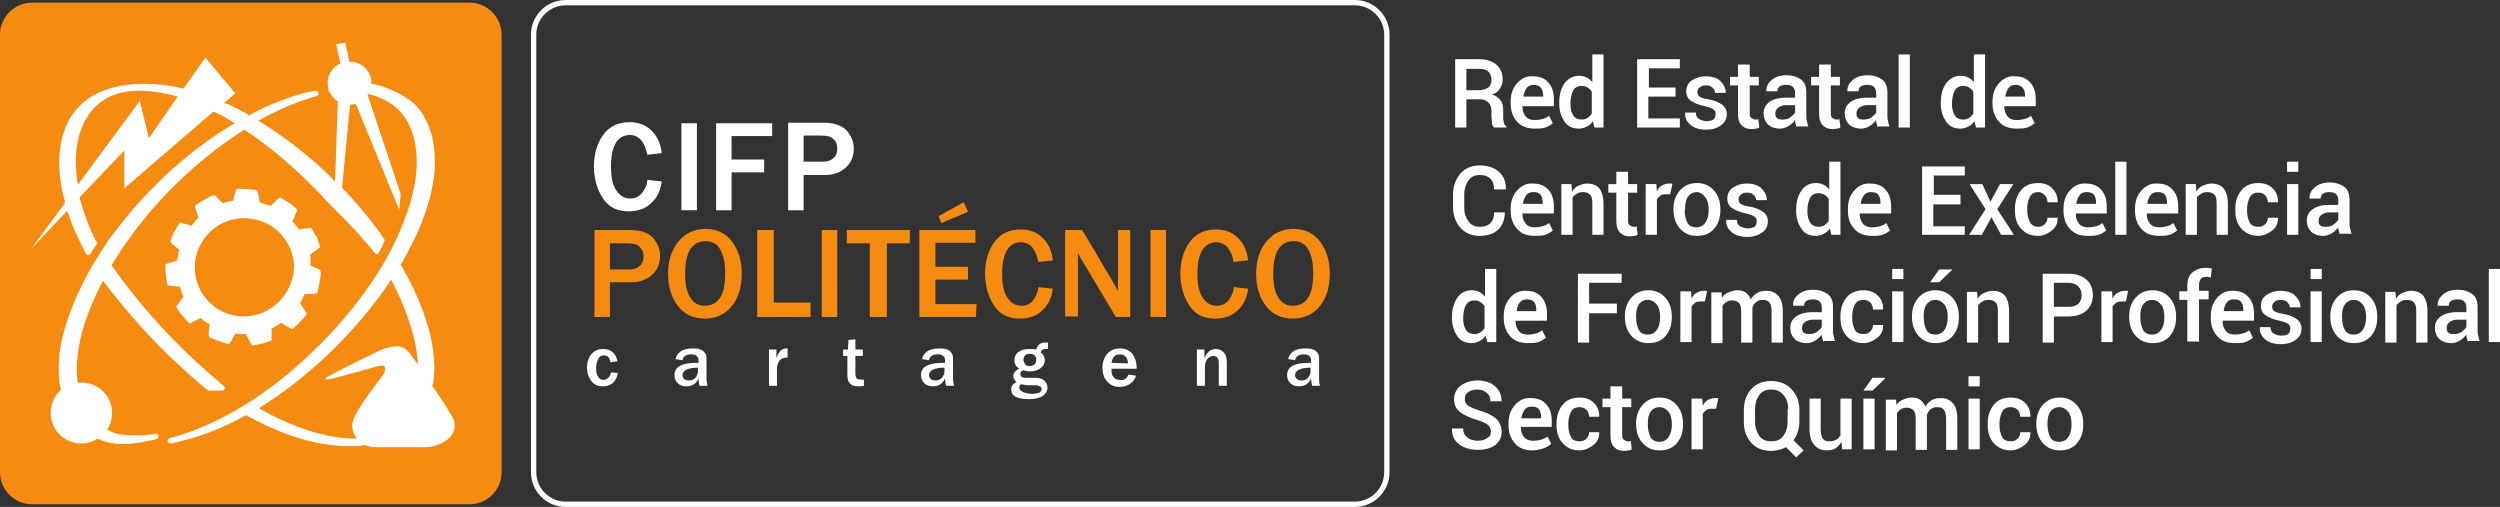 <svg xmlns="http://www.w3.org/2000/svg" xmlns:xlink="http://www.w3.org/1999/xlink" id="Capa_1" x="0px" y="0px" viewBox="0 0 468.5 95" style="enable-background:new 0 0 468.5 95;" xml:space="preserve"><rect x="0" y="0" width="468.5" height="95" fill="#333333" stroke="none"/> <style type="text/css"> .st0{fill:#F68B11;} .st1{fill:none;stroke:#FFFFFF;stroke-miterlimit:10;} .st2{fill-rule:evenodd;clip-rule:evenodd;fill:#F68B11;} .st3{fill:#FFFFFF;} .st4{fill-rule:evenodd;clip-rule:evenodd;fill:#FFFFFF;} </style> <g> <path id="path14_13_" class="st0" d="M0,6.5c0-3.3,2.7-6,6-6h82c3.3,0,6,2.7,6,6v82c0,3.3-2.7,6-6,6H6c-3.3,0-6-2.7-6-6V6.5"></path> <path id="path16_13_" class="st1" d="M100,6.5c0-3.3,2.7-6,6-6h147.9c3.3,0,6,2.7,6,6v82c0,3.3-2.7,6-6,6H106c-3.3,0-6-2.7-6-6V6.5 "></path> <g> <path id="path24_13_" class="st2" d="M114.3,59.4h-2.9V43.1h6.7c1.9,0,3.3,0.5,4.2,1.4c0.9,1,1.4,2.1,1.4,3.4 c0,1.5-0.5,2.7-1.5,3.6c-1,0.9-2.3,1.4-3.8,1.4h-4.1C114.3,52.9,114.3,59.4,114.3,59.4z M114.3,50.5h3.5c0.9,0,1.6-0.2,2.1-0.7 c0.5-0.4,0.7-1,0.7-1.8c0-0.7-0.2-1.2-0.7-1.7c-0.4-0.5-1.2-0.7-2.4-0.7h-3.2V50.5"></path> <path id="path26_13_" class="st2" d="M132.1,59.7c-2.2,0-3.9-0.8-5.1-2.4c-1.2-1.6-1.8-3.6-1.8-6s0.6-4.4,1.9-6s3-2.4,5.1-2.4 s3.8,0.8,5,2.4c1.2,1.6,1.8,3.6,1.8,6c0,2.5-0.6,4.5-1.9,6.1C135.9,58.9,134.2,59.7,132.1,59.7z M132.1,57.3c1.1,0,2-0.4,2.7-1.3 c0.7-0.9,1.1-2.5,1.1-4.8c0-1.9-0.3-3.3-0.9-4.4c-0.6-1.1-1.5-1.6-2.8-1.6c-2.5,0-3.8,2-3.8,6.1c0,2,0.3,3.5,1,4.5 C130,56.8,130.9,57.3,132.1,57.3"></path> <path id="path28_13_" class="st0" d="M151.9,59.4h-10V43.1h3.1v13.6h6.9V59.4"></path> <path id="path30_13_" class="st0" d="M156.9,59.4H154V43.1h2.9V59.4"></path> <path id="path32_13_" class="st0" d="M166.2,59.4H163V45.6h-4.3v-2.5h11.8v2.5h-4.3V59.4"></path> <path id="path34_13_" class="st2" d="M182.9,59.4h-10.6V43.1h10.5v2.4h-7.5V50h6.1v2.4h-6.1V57h7.7L182.9,59.4L182.9,59.4z M180.6,37.9l0.8,1.8l-5,2.1l-0.5-1.3L180.6,37.9"></path> <path id="path36_13_" class="st0" d="M194.6,53.8l2.7,0.3c-0.2,1.6-0.8,3-1.9,4c-1.1,1.1-2.5,1.6-4.3,1.6c-1.5,0-2.7-0.4-3.6-1.1 c-0.9-0.7-1.6-1.8-2.1-3c-0.5-1.3-0.8-2.7-0.8-4.2c0-2.5,0.6-4.5,1.8-6.1s2.8-2.3,4.9-2.3c1.6,0,3,0.5,4,1.5c1.1,1,1.8,2.4,2,4.3 l-2.7,0.3c-0.5-2.5-1.6-3.7-3.3-3.7c-1.1,0-2,0.5-2.6,1.5s-0.9,2.5-0.9,4.4c0,2,0.3,3.5,1,4.5s1.5,1.5,2.6,1.5 c0.9,0,1.6-0.3,2.2-1C194.2,55.5,194.5,54.7,194.6,53.8"></path> <path id="path38_13_" class="st0" d="M212,59.4h-2.9L202.9,49c-0.1-0.2-0.3-0.4-0.5-0.8c-0.1-0.2-0.2-0.4-0.4-0.8v11.9h-2.4V43.1 h3.2l5.7,9.6c0,0.1,0.4,0.7,1,1.8V43.1h2.3v16.3"></path> <path id="path40_13_" class="st0" d="M218.5,59.4h-2.9V43.1h2.9V59.4"></path> <path id="path42_13_" class="st0" d="M231.2,53.8l2.7,0.3c-0.2,1.6-0.8,3-1.9,4c-1.1,1.1-2.5,1.6-4.3,1.6c-1.5,0-2.7-0.4-3.6-1.1 c-0.9-0.7-1.6-1.8-2.1-3c-0.5-1.3-0.8-2.7-0.8-4.2c0-2.5,0.6-4.5,1.8-6.1s2.8-2.3,4.9-2.3c1.6,0,3,0.5,4,1.5c1.1,1,1.8,2.4,2,4.3 l-2.7,0.3c-0.5-2.5-1.6-3.7-3.3-3.7c-1.1,0-2,0.5-2.6,1.5s-0.9,2.5-0.9,4.4c0,2,0.3,3.5,1,4.5s1.5,1.5,2.6,1.5 c0.9,0,1.6-0.3,2.2-1C230.8,55.5,231.2,54.7,231.2,53.8"></path> <path id="path44_13_" class="st2" d="M242.3,59.7c-2.2,0-3.9-0.8-5.1-2.4c-1.2-1.6-1.8-3.6-1.8-6s0.6-4.4,1.9-6 c1.3-1.6,3-2.4,5.1-2.4s3.8,0.8,5,2.4c1.2,1.6,1.8,3.6,1.8,6c0,2.5-0.6,4.5-1.9,6.1C246.1,58.9,244.4,59.7,242.3,59.7L242.3,59.7z M242.3,57.3c1.1,0,2-0.4,2.7-1.3c0.7-0.9,1.1-2.5,1.1-4.8c0-1.9-0.3-3.3-0.9-4.4c-0.6-1.1-1.5-1.6-2.8-1.6c-2.5,0-3.8,2-3.8,6.1 c0,2,0.3,3.5,1,4.5C240.2,56.8,241.1,57.3,242.3,57.3"></path> </g> <g> <path id="path36-5_13_" class="st3" d="M121.3,33.7L124,34c-0.2,1.6-0.8,3-1.9,4c-1.1,1.1-2.5,1.6-4.3,1.6c-1.5,0-2.7-0.4-3.6-1.1 c-0.9-0.7-1.6-1.8-2.1-3c-0.5-1.3-0.8-2.7-0.8-4.2c0-2.5,0.6-4.5,1.8-6.1c1.2-1.6,2.8-2.3,4.9-2.3c1.6,0,3,0.5,4,1.5 c1.1,1,1.8,2.4,2,4.3l-2.7,0.3c-0.5-2.5-1.6-3.7-3.3-3.7c-1.1,0-2,0.5-2.6,1.5s-0.9,2.5-0.9,4.4c0,2,0.3,3.5,1,4.5 s1.5,1.5,2.6,1.5c0.9,0,1.6-0.3,2.2-1C120.9,35.4,121.3,34.6,121.3,33.7"></path> <path id="path24-1_13_" class="st4" d="M150.6,39.4h-2.9V23h6.7c1.9,0,3.3,0.5,4.2,1.4c0.9,1,1.4,2.1,1.4,3.4 c0,1.5-0.5,2.7-1.5,3.6s-2.3,1.4-3.8,1.4h-4.1L150.6,39.4L150.6,39.4z M150.6,30.3h3.5c0.9,0,1.6-0.2,2.1-0.7 c0.5-0.4,0.7-1,0.7-1.8c0-0.7-0.2-1.3-0.7-1.7c-0.4-0.5-1.2-0.7-2.4-0.7h-3.2L150.6,30.3"></path> <path id="path46_13_" class="st3" d="M130.6,39.4h-2.9V23.1h2.9V39.4"></path> <path class="st3" d="M144.7,25.5v-2.4h-10.5v16.3h2.9c0-2.4,0-4.7,0-7.1h6.1v-2.4h-6.1v-4.4C137.1,25.5,144.7,25.5,144.7,25.5z"></path> <path id="path58_13_" class="st3" d="M114.5,69.8l1.3,0.1c-0.2,0.9-0.5,1.5-1,1.9s-1.1,0.6-1.8,0.6c-0.9,0-1.7-0.3-2.2-1 s-0.8-1.5-0.8-2.5s0.3-1.9,0.8-2.5c0.6-0.7,1.3-1,2.2-1c1.5,0,2.4,0.8,2.7,2.3l-1.3,0.2c-0.1-0.8-0.5-1.3-1.2-1.3 c-0.5,0-0.9,0.2-1.1,0.7s-0.4,1-0.4,1.7s0.1,1.2,0.4,1.6c0.2,0.4,0.6,0.6,1,0.6C113.8,71.1,114.3,70.7,114.5,69.8"></path> <path id="path60_13_" class="st4" d="M132.6,72.3h-1.5c-0.1-0.4-0.2-0.9-0.2-1.4c-0.4,1-1.2,1.5-2.3,1.5c-0.7,0-1.2-0.2-1.6-0.6 s-0.6-0.9-0.6-1.5c0-1.6,1.4-2.3,4.1-2.3c0.1,0,0.3,0,0.4,0v-0.5c0-0.7-0.5-1.1-1.4-1.1s-1.5,0.4-1.6,1.1l-1.3-0.2 c0.1-0.6,0.4-1,0.9-1.4s1.3-0.6,2.2-0.6c0.5,0,1,0,1.3,0.1s0.6,0.2,0.8,0.4c0.2,0.2,0.4,0.4,0.5,0.7c0.1,0.2,0.1,0.7,0.1,1.2V71 C132.4,71.4,132.5,71.9,132.6,72.3z M130.9,68.9c-2,0-3,0.5-3,1.4c0,0.3,0.1,0.5,0.3,0.7c0.2,0.2,0.5,0.3,0.9,0.3 c0.6,0,1-0.2,1.3-0.6s0.4-0.8,0.4-1.3v-0.5"></path> <path id="path62_13_" class="st3" d="M145.6,72.3h-1.5v-6.8h1.4v1.6c0.2-0.6,0.5-1.1,0.8-1.4s0.7-0.4,1.1-0.4c0,0,0.1,0,0.2,0V67 c-0.8,0-1.3,0.2-1.6,0.7s-0.4,1-0.4,1.5V72.3"></path> <path id="path64_13_" class="st3" d="M161.9,71.1v1.2c-0.5,0.1-0.8,0.1-1.1,0.1c-0.4,0-0.8-0.1-1.1-0.2c-0.3-0.2-0.5-0.4-0.7-0.7 c-0.1-0.3-0.2-0.7-0.2-1.3v-3.5H158v-1.2h0.9l0.1-1.8l1.3-0.1v1.9h1.4v1.2h-1.4V70c0,0.4,0.1,0.7,0.2,0.9c0.2,0.2,0.4,0.2,0.9,0.2 C161.6,71.2,161.7,71.2,161.9,71.1"></path> <path id="path66_13_" class="st4" d="M178.8,72.3h-1.5c-0.1-0.4-0.2-0.9-0.2-1.4c-0.4,1-1.2,1.5-2.3,1.5c-0.7,0-1.2-0.2-1.6-0.6 c-0.4-0.4-0.6-0.9-0.6-1.5c0-1.6,1.4-2.3,4.1-2.3c0.1,0,0.3,0,0.4,0v-0.5c0-0.7-0.5-1.1-1.4-1.1s-1.5,0.4-1.6,1.1l-1.3-0.2 c0.1-0.6,0.4-1,0.9-1.4s1.3-0.6,2.2-0.6c0.5,0,1,0,1.3,0.1s0.6,0.2,0.8,0.4c0.2,0.2,0.4,0.4,0.5,0.7c0.1,0.2,0.1,0.7,0.1,1.2V71 C178.6,71.4,178.7,71.9,178.8,72.3L178.8,72.3z M177.1,68.9c-2,0-3,0.5-3,1.4c0,0.3,0.1,0.5,0.3,0.7s0.5,0.3,0.9,0.3 c0.6,0,1-0.2,1.3-0.6s0.4-0.8,0.4-1.3v-0.5"></path> <path id="path68_13_" class="st4" d="M196.4,64.2v1.2H196c-0.2,0-0.4,0-0.5,0.1c-0.2,0-0.3,0.2-0.5,0.5c0.5,0.4,0.8,0.9,0.8,1.5 s-0.3,1.1-0.8,1.5s-1.2,0.6-2,0.6c-0.4,0-0.8-0.1-1.3-0.2c-0.3,0.1-0.5,0.4-0.5,0.7c0,0.2,0.1,0.3,0.2,0.5 c0.2,0.1,0.4,0.2,0.7,0.2h2c0.7,0,1.2,0.2,1.6,0.5c0.4,0.4,0.6,0.8,0.6,1.3c0,0.6-0.3,1.2-0.9,1.6c-0.6,0.4-1.5,0.6-2.6,0.6 c-2.2,0-3.3-0.6-3.3-1.8c0-0.6,0.3-1.1,1-1.4c-0.4-0.4-0.6-0.7-0.6-1.1c0-0.6,0.4-1.1,1.1-1.4c-0.6-0.4-0.9-0.9-0.9-1.6 c0-0.6,0.2-1.1,0.7-1.5s1.2-0.6,2.1-0.6c0.4,0,0.9,0,1.3,0.1c0.2-0.9,0.8-1.3,1.6-1.3L196.4,64.2L196.4,64.2z M192.9,68.6 c0.8,0,1.3-0.4,1.3-1.2c0-0.3-0.1-0.6-0.3-0.8c-0.2-0.2-0.5-0.3-0.9-0.3s-0.7,0.1-0.9,0.3c-0.2,0.2-0.3,0.5-0.3,0.8 s0.1,0.6,0.3,0.8C192.2,68.5,192.6,68.6,192.9,68.6L192.9,68.6z M191.3,72c-0.2,0.2-0.3,0.4-0.3,0.6c0,0.3,0.2,0.6,0.6,0.8 c0.4,0.2,1,0.4,1.8,0.4c1.2,0,1.8-0.3,1.8-0.9c0-0.2-0.1-0.4-0.3-0.5s-0.4-0.2-0.7-0.2h-1.6C192.1,72.1,191.7,72.1,191.3,72"></path> <path id="path70_13_" class="st4" d="M211.5,70.2l1.4,0.2c-0.2,0.6-0.5,1.1-1.1,1.5c-0.5,0.4-1.2,0.6-2,0.6c-0.9,0-1.7-0.3-2.3-1 c-0.6-0.6-0.9-1.5-0.9-2.6c0-1,0.3-1.9,0.9-2.6c0.6-0.7,1.4-1,2.4-1s1.7,0.3,2.3,1c0.5,0.7,0.8,1.5,0.8,2.6v0.2h-4.7 c0,0.5,0,0.8,0.1,1.1c0.1,0.3,0.3,0.5,0.5,0.7c0.3,0.2,0.6,0.3,1,0.3C210.7,71.3,211.2,70.9,211.5,70.2L211.5,70.2z M211.4,68.1 c0-0.5-0.2-0.9-0.4-1.2c-0.3-0.3-0.6-0.5-1.1-0.5c-0.4,0-0.8,0.1-1.1,0.4s-0.4,0.7-0.5,1.2L211.4,68.1"></path> <path id="path72_13_" class="st3" d="M229.9,72.3h-1.5V68c0-0.5-0.1-0.8-0.3-1s-0.5-0.3-0.7-0.3c-0.4,0-0.8,0.2-1.1,0.5 c-0.3,0.4-0.5,0.9-0.5,1.6v3.5h-1.5v-6.8h1.4v1.6c0.5-1.1,1.2-1.7,2.1-1.7c0.6,0,1.1,0.2,1.5,0.6s0.6,1,0.6,2V72.3"></path> <path id="path74_13_" class="st4" d="M247.4,72.3h-1.5c-0.1-0.4-0.2-0.9-0.2-1.4c-0.4,1-1.2,1.5-2.3,1.5c-0.7,0-1.2-0.2-1.6-0.6 c-0.4-0.4-0.6-0.9-0.6-1.5c0-1.6,1.4-2.3,4.1-2.3c0.1,0,0.3,0,0.4,0v-0.5c0-0.7-0.5-1.1-1.4-1.1s-1.5,0.4-1.6,1.1l-1.3-0.2 c0.1-0.6,0.4-1,0.9-1.4s1.3-0.6,2.2-0.6c0.5,0,1,0,1.3,0.1s0.6,0.2,0.8,0.4c0.2,0.2,0.4,0.4,0.5,0.7c0.1,0.2,0.1,0.7,0.1,1.2V71 C247.2,71.4,247.2,71.9,247.4,72.3z M245.7,68.9c-2,0-3,0.5-3,1.4c0,0.3,0.1,0.5,0.3,0.7s0.5,0.3,0.9,0.3c0.6,0,1-0.2,1.3-0.6 s0.4-0.8,0.4-1.3v-0.5"></path> </g> <g> <path class="st3" d="M274.8,18.6v5.3h-2.1V11.1h4.4c1.4,0,2.5,0.3,3.3,1s1.2,1.6,1.2,2.8c0,0.7-0.2,1.2-0.5,1.7s-0.8,0.9-1.5,1.1 c0.7,0.2,1.2,0.6,1.6,1.1s0.5,1.2,0.5,1.9v1.1c0,0.4,0,0.7,0.1,1.1s0.2,0.6,0.5,0.8v0.2H280c-0.2-0.2-0.4-0.5-0.4-0.9 s-0.1-0.8-0.1-1.2v-1c0-0.7-0.2-1.2-0.6-1.6s-0.9-0.6-1.5-0.6H274.8z M274.8,16.9h2.2c0.9,0,1.5-0.2,1.9-0.5s0.6-0.8,0.6-1.5 c0-0.6-0.2-1.1-0.6-1.5s-1-0.5-1.8-0.5h-2.3L274.8,16.9L274.8,16.9z"></path> <path class="st3" d="M287.6,24.1c-1.4,0-2.5-0.4-3.3-1.3s-1.2-2-1.2-3.4V19c0-1.4,0.4-2.5,1.2-3.4c0.8-0.9,1.8-1.4,3-1.3 c1.3,0,2.2,0.4,2.9,1.2c0.7,0.8,1,1.8,1,3.2v1.2h-5.9l0,0c0,0.8,0.2,1.4,0.6,1.9s1,0.7,1.7,0.7c0.6,0,1.1-0.1,1.5-0.2 s0.8-0.3,1.2-0.6l0.7,1.4c-0.4,0.3-0.8,0.6-1.4,0.8S288.4,24.1,287.6,24.1z M287.4,15.9c-0.6,0-1,0.2-1.3,0.6s-0.5,0.9-0.6,1.6 l0,0h3.7V18c0-0.6-0.1-1.1-0.4-1.5S288,15.9,287.4,15.9z"></path> <path class="st3" d="M292.2,19.3c0-1.5,0.3-2.7,1-3.7c0.7-0.9,1.6-1.4,2.7-1.4c0.5,0,1,0.1,1.4,0.3s0.8,0.5,1.1,0.9v-5.2h2.1v13.7 h-1.7l-0.3-1.2c-0.3,0.5-0.7,0.8-1.1,1s-0.9,0.4-1.5,0.4c-1.2,0-2.1-0.4-2.7-1.3s-1-2-1-3.3V19.3z M294.3,19.5 c0,0.9,0.2,1.6,0.5,2.1s0.9,0.8,1.6,0.8c0.5,0,0.8-0.1,1.1-0.3s0.6-0.5,0.8-0.8v-4.1c-0.2-0.4-0.5-0.6-0.8-0.8s-0.7-0.3-1.1-0.3 c-0.7,0-1.3,0.3-1.6,0.9S294.3,18.4,294.3,19.5L294.3,19.5z"></path> <path class="st3" d="M313.9,18.1h-5v4.1h5.9v1.7h-8V11.1h8v1.7H309v3.6h5v1.7H313.9z"></path> <path class="st3" d="M321.5,21.3c0-0.3-0.1-0.6-0.4-0.8s-0.8-0.4-1.6-0.6c-1.1-0.2-2-0.6-2.6-1s-0.9-1-0.9-1.8s0.3-1.5,1-2 s1.6-0.8,2.7-0.8s2.1,0.3,2.7,0.9s1,1.3,1,2.1v0.1h-2c0-0.4-0.2-0.7-0.5-1s-0.7-0.4-1.2-0.4s-0.9,0.1-1.2,0.4 c-0.3,0.2-0.4,0.5-0.4,0.9c0,0.3,0.1,0.6,0.4,0.8s0.8,0.4,1.6,0.5c1.2,0.2,2,0.6,2.6,1s0.9,1.1,0.9,1.8c0,0.9-0.4,1.6-1.1,2.1 s-1.6,0.8-2.8,0.8c-1.2,0-2.2-0.3-2.9-0.9s-1.1-1.4-1-2.2v-0.1h2c0,0.6,0.2,1,0.6,1.2s0.8,0.4,1.4,0.4c0.5,0,1-0.1,1.3-0.3 S321.5,21.7,321.5,21.3z"></path> <path class="st3" d="M327.9,12.1v2.3h1.7V16h-1.7v5.3c0,0.4,0.1,0.7,0.3,0.8s0.4,0.3,0.7,0.3c0.1,0,0.2,0,0.3,0s0.2,0,0.3-0.1 l0.2,1.6c-0.2,0.1-0.4,0.2-0.6,0.2s-0.5,0.1-0.8,0.1c-0.8,0-1.4-0.2-1.9-0.7s-0.7-1.2-0.7-2.2V16h-1.5v-1.6h1.5v-2.3 C325.7,12.1,327.9,12.1,327.9,12.1z"></path> <path class="st3" d="M336.7,23.9c-0.1-0.2-0.1-0.5-0.2-0.7s-0.1-0.5-0.1-0.7c-0.3,0.4-0.7,0.8-1.2,1.1s-1,0.5-1.6,0.5 c-1,0-1.8-0.3-2.3-0.8s-0.8-1.2-0.8-2.1s0.4-1.6,1.1-2.1s1.7-0.8,3.1-0.8h1.7v-0.8c0-0.5-0.1-0.9-0.4-1.2s-0.7-0.4-1.3-0.4 c-0.5,0-0.9,0.1-1.2,0.3c-0.3,0.2-0.4,0.5-0.4,0.9H331V17c0-0.8,0.3-1.4,1-2s1.6-0.9,2.8-0.9c1.1,0,2,0.3,2.7,0.8s1,1.4,1,2.4v4.2 c0,0.4,0,0.8,0.1,1.1s0.1,0.7,0.3,1.1h-2.2V23.9z M334.1,22.4c0.5,0,1-0.1,1.4-0.4s0.7-0.6,0.9-0.9v-1.4h-1.7 c-0.6,0-1.1,0.2-1.5,0.5s-0.5,0.7-0.5,1.1s0.1,0.7,0.4,0.9S333.6,22.4,334.1,22.4z"></path> <path class="st3" d="M343.1,12.1v2.3h1.7V16h-1.7v5.3c0,0.4,0.1,0.7,0.3,0.8s0.4,0.3,0.7,0.3c0.1,0,0.2,0,0.3,0s0.2,0,0.3-0.1 l0.2,1.6c-0.2,0.1-0.4,0.2-0.6,0.2s-0.5,0.1-0.8,0.1c-0.8,0-1.4-0.2-1.9-0.7s-0.7-1.2-0.7-2.2V16h-1.5v-1.6h1.5v-2.3 C340.9,12.1,343.1,12.1,343.1,12.1z"></path> <path class="st3" d="M351.9,23.9c-0.1-0.2-0.1-0.5-0.2-0.7s-0.1-0.5-0.1-0.7c-0.3,0.4-0.7,0.8-1.2,1.1s-1,0.5-1.6,0.5 c-1,0-1.8-0.3-2.3-0.8s-0.8-1.2-0.8-2.1s0.4-1.6,1.1-2.1s1.7-0.8,3.1-0.8h1.7v-0.8c0-0.5-0.1-0.9-0.4-1.2s-0.7-0.4-1.3-0.4 c-0.5,0-0.9,0.1-1.2,0.3c-0.3,0.2-0.4,0.5-0.4,0.9h-2.1V17c0-0.8,0.3-1.4,1-2s1.6-0.9,2.8-0.9c1.1,0,2,0.3,2.7,0.8s1,1.4,1,2.4 v4.2c0,0.4,0,0.8,0.1,1.1s0.1,0.7,0.3,1.1h-2.2V23.9z M349.3,22.4c0.5,0,1-0.1,1.4-0.4s0.7-0.6,0.9-0.9v-1.4h-1.7 c-0.6,0-1.1,0.2-1.5,0.5s-0.5,0.7-0.5,1.1s0.1,0.7,0.4,0.9S348.9,22.4,349.3,22.4z"></path> <path class="st3" d="M357.9,23.9h-2.1V10.2h2.1V23.9z"></path> <path class="st3" d="M363.7,19.3c0-1.5,0.3-2.7,1-3.7c0.7-0.9,1.6-1.4,2.7-1.4c0.5,0,1,0.1,1.4,0.3s0.8,0.5,1.1,0.9v-5.2h2.1v13.7 h-1.7l-0.3-1.2c-0.3,0.5-0.7,0.8-1.1,1s-0.9,0.4-1.5,0.4c-1.2,0-2.1-0.4-2.7-1.3s-1-2-1-3.3V19.3z M365.8,19.5 c0,0.9,0.2,1.6,0.5,2.1s0.9,0.8,1.6,0.8c0.5,0,0.8-0.1,1.1-0.3s0.6-0.5,0.8-0.8v-4.1c-0.2-0.4-0.5-0.6-0.8-0.8s-0.7-0.3-1.1-0.3 c-0.7,0-1.3,0.3-1.6,0.9S365.8,18.4,365.8,19.5L365.8,19.5z"></path> <path class="st3" d="M377.9,24.1c-1.4,0-2.5-0.4-3.3-1.3s-1.2-2-1.2-3.4V19c0-1.4,0.4-2.5,1.2-3.4c0.8-0.9,1.8-1.4,3-1.3 c1.3,0,2.2,0.4,2.9,1.2c0.7,0.8,1,1.8,1,3.2v1.2h-5.9l0,0c0,0.8,0.2,1.4,0.6,1.9s1,0.7,1.7,0.7c0.6,0,1.1-0.1,1.5-0.2 s0.8-0.3,1.2-0.6l0.7,1.4c-0.4,0.3-0.8,0.6-1.4,0.8S378.7,24.1,377.9,24.1z M377.7,15.9c-0.6,0-1,0.2-1.3,0.6s-0.5,0.9-0.6,1.6 l0,0h3.7V18c0-0.6-0.1-1.1-0.4-1.5S378.3,15.9,377.7,15.9z"></path> <path class="st3" d="M282,39.8L282,39.8c0,1.3-0.4,2.4-1.2,3.2s-2,1.2-3.5,1.2s-2.7-0.5-3.6-1.5s-1.4-2.3-1.4-3.9v-2.4 c0-1.6,0.5-2.8,1.4-3.9c0.9-1,2.1-1.5,3.6-1.5s2.7,0.4,3.6,1.2c0.9,0.8,1.3,1.8,1.3,3.2v0.1H280c0-0.9-0.2-1.5-0.7-2 s-1.1-0.7-2-0.7s-1.6,0.3-2.1,1s-0.8,1.6-0.8,2.6v2.5c0,1.1,0.3,1.9,0.8,2.6s1.2,1,2.1,1s1.5-0.2,2-0.7s0.7-1.1,0.7-2 C280,39.8,282,39.8,282,39.8z"></path> <path class="st3" d="M287.6,44.2c-1.4,0-2.5-0.4-3.3-1.3s-1.2-2-1.2-3.4v-0.4c0-1.4,0.4-2.5,1.2-3.4s1.8-1.4,3-1.3 c1.3,0,2.2,0.4,2.9,1.2s1,1.8,1,3.2V40h-5.9l0,0c0,0.8,0.2,1.4,0.6,1.9s1,0.7,1.7,0.7c0.6,0,1.1-0.1,1.5-0.2s0.8-0.3,1.2-0.6 l0.7,1.4c-0.4,0.3-0.8,0.6-1.4,0.8S288.3,44.2,287.6,44.2z M287.3,36c-0.6,0-1,0.2-1.3,0.6s-0.5,0.9-0.6,1.6l0,0h3.7V38 c0-0.6-0.1-1.1-0.4-1.5S287.9,36,287.3,36z"></path> <path class="st3" d="M294.5,34.5l0.1,1.4c0.3-0.5,0.7-0.9,1.2-1.1s1-0.4,1.6-0.4c1,0,1.8,0.3,2.3,0.9s0.8,1.6,0.8,2.9V44h-2.1 v-5.9c0-0.7-0.1-1.3-0.4-1.6s-0.7-0.5-1.3-0.5c-0.5,0-0.9,0.1-1.2,0.3s-0.6,0.4-0.8,0.7v7h-2.1v-9.5H294.5z"></path> <path class="st3" d="M305.1,32.2v2.3h1.7v1.6h-1.7v5.3c0,0.4,0.1,0.7,0.3,0.8s0.4,0.3,0.7,0.3c0.1,0,0.2,0,0.3,0s0.2,0,0.3-0.1 l0.2,1.6c-0.2,0.1-0.4,0.2-0.6,0.2s-0.5,0.1-0.8,0.1c-0.8,0-1.4-0.2-1.9-0.7s-0.7-1.2-0.7-2.2v-5.3h-1.5v-1.6h1.5v-2.3 C302.9,32.2,305.1,32.2,305.1,32.2z"></path> <path class="st3" d="M313,36.4h-0.9c-0.4,0-0.8,0.1-1,0.3s-0.5,0.4-0.6,0.7V44h-2.1v-9.5h2l0.1,1.4c0.2-0.5,0.5-0.9,0.9-1.1 s0.8-0.4,1.3-0.4c0.1,0,0.2,0,0.4,0s0.2,0,0.3,0.1L313,36.4z"></path> <path class="st3" d="M313.6,39.2c0-1.4,0.4-2.6,1.2-3.5s1.8-1.4,3.2-1.4c1.4,0,2.4,0.5,3.2,1.4s1.2,2.1,1.2,3.5v0.2 c0,1.4-0.4,2.6-1.2,3.5s-1.8,1.3-3.2,1.3c-1.4,0-2.4-0.5-3.2-1.4S313.6,40.7,313.6,39.2L313.6,39.2z M315.7,39.4 c0,0.9,0.2,1.7,0.5,2.3s0.9,0.9,1.7,0.9c0.7,0,1.3-0.3,1.7-0.9s0.6-1.3,0.6-2.3v-0.2c0-0.9-0.2-1.7-0.6-2.2s-0.9-1-1.6-1 s-1.3,0.3-1.7,0.9s-0.5,1.3-0.5,2.2L315.7,39.4L315.7,39.4z"></path> <path class="st3" d="M329.2,41.4c0-0.3-0.1-0.6-0.4-0.8s-0.8-0.4-1.6-0.6c-1.1-0.2-2-0.6-2.6-1s-0.9-1-0.9-1.8s0.3-1.5,1-2 s1.6-0.8,2.7-0.8s2.1,0.3,2.7,0.9s1,1.3,1,2.1v0.1h-2c0-0.4-0.2-0.7-0.5-1s-0.7-0.4-1.2-0.4s-0.9,0.1-1.2,0.4s-0.4,0.5-0.4,0.9 c0,0.3,0.1,0.6,0.4,0.8s0.8,0.4,1.6,0.5c1.2,0.2,2,0.6,2.6,1s0.9,1.1,0.9,1.8c0,0.9-0.4,1.6-1.1,2.1s-1.6,0.8-2.8,0.8 c-1.2,0-2.2-0.3-2.9-0.9s-1.1-1.4-1-2.2v-0.1h2c0,0.6,0.2,1,0.6,1.2s0.8,0.4,1.4,0.4c0.5,0,1-0.1,1.3-0.3S329.2,41.8,329.2,41.4z"></path> <path class="st3" d="M336.6,39.4c0-1.5,0.3-2.7,1-3.7s1.6-1.4,2.7-1.4c0.5,0,1,0.1,1.4,0.3s0.8,0.5,1.1,0.9v-5.2h2.1V44h-1.7 l-0.3-1.2c-0.3,0.5-0.7,0.8-1.1,1s-0.9,0.4-1.5,0.4c-1.2,0-2.1-0.4-2.7-1.3s-1-2-1-3.3V39.4z M338.7,39.6c0,0.9,0.2,1.6,0.5,2.1 s0.9,0.8,1.6,0.8c0.5,0,0.8-0.1,1.1-0.3s0.6-0.5,0.8-0.8v-4.1c-0.2-0.4-0.5-0.6-0.8-0.8s-0.7-0.3-1.1-0.3c-0.7,0-1.3,0.3-1.6,0.9 S338.7,38.5,338.7,39.6L338.7,39.6z"></path> <path class="st3" d="M350.8,44.2c-1.4,0-2.5-0.4-3.3-1.3s-1.2-2-1.2-3.4v-0.4c0-1.4,0.4-2.5,1.2-3.4s1.8-1.4,3-1.3 c1.3,0,2.2,0.4,2.9,1.2s1,1.8,1,3.2V40h-5.9l0,0c0,0.8,0.2,1.4,0.6,1.9s1,0.7,1.7,0.7c0.6,0,1.1-0.1,1.5-0.2s0.8-0.3,1.2-0.6 l0.7,1.4c-0.4,0.3-0.8,0.6-1.4,0.8S351.6,44.2,350.8,44.2z M350.6,36c-0.6,0-1,0.2-1.3,0.6s-0.5,0.9-0.6,1.6l0,0h3.7V38 c0-0.6-0.1-1.1-0.4-1.5S351.2,36,350.6,36z"></path> <path class="st3" d="M367.3,38.3h-5v4.1h5.9V44h-8V31.2h8v1.7h-5.8v3.6h5v1.8H367.3z"></path> <path class="st3" d="M373,37.8l1.8-3.3h2.5l-3,4.7l3.1,4.8H375l-1.8-3.3l-1.8,3.3H369l3.1-4.8l-3-4.7h2.4L373,37.8z"></path> <path class="st3" d="M382,42.5c0.5,0,0.9-0.2,1.2-0.5s0.5-0.7,0.5-1.2h1.9v0.1c0,0.9-0.3,1.7-1.1,2.3s-1.6,1-2.6,1 c-1.4,0-2.4-0.5-3.2-1.4s-1.1-2-1.1-3.4v-0.3c0-1.4,0.4-2.5,1.1-3.4s1.8-1.4,3.2-1.4c1.1,0,2,0.3,2.7,1s1,1.5,1,2.5v0.1h-1.9 c0-0.5-0.2-1-0.5-1.3S382.6,36,382,36c-0.8,0-1.3,0.3-1.6,0.9s-0.5,1.3-0.5,2.2v0.3c0,0.9,0.2,1.6,0.5,2.2S381.3,42.5,382,42.5z"></path> <path class="st3" d="M391.2,44.2c-1.4,0-2.5-0.4-3.3-1.3s-1.2-2-1.2-3.4v-0.4c0-1.4,0.4-2.5,1.2-3.4s1.8-1.4,3-1.3 c1.3,0,2.2,0.4,2.9,1.2s1,1.8,1,3.2V40H389l0,0c0,0.8,0.2,1.4,0.6,1.9s1,0.7,1.7,0.7c0.6,0,1.1-0.1,1.5-0.2s0.8-0.3,1.2-0.6 l0.7,1.4c-0.4,0.3-0.8,0.6-1.4,0.8S392,44.2,391.2,44.2z M391,36c-0.6,0-1,0.2-1.3,0.6s-0.5,0.9-0.6,1.6l0,0h3.7V38 c0-0.6-0.1-1.1-0.4-1.5S391.6,36,391,36z"></path> <path class="st3" d="M398.5,44h-2.1V30.3h2.1V44z"></path> <path class="st3" d="M404.6,44.2c-1.4,0-2.5-0.4-3.3-1.3s-1.2-2-1.2-3.4v-0.4c0-1.4,0.4-2.5,1.2-3.4s1.8-1.4,3-1.3 c1.3,0,2.2,0.4,2.9,1.2s1,1.8,1,3.2V40h-5.9l0,0c0,0.8,0.2,1.4,0.6,1.9s1,0.7,1.7,0.7c0.6,0,1.1-0.1,1.5-0.2s0.8-0.3,1.2-0.6 l0.7,1.4c-0.4,0.3-0.8,0.6-1.4,0.8S405.4,44.2,404.6,44.2z M404.3,36c-0.6,0-1,0.2-1.3,0.6s-0.5,0.9-0.6,1.6l0,0h3.7V38 c0-0.6-0.1-1.1-0.4-1.5S405,36,404.3,36z"></path> <path class="st3" d="M411.5,34.5l0.1,1.4c0.3-0.5,0.7-0.9,1.2-1.1s1-0.4,1.6-0.4c1,0,1.8,0.3,2.3,0.9s0.8,1.6,0.8,2.9V44h-2.1 v-5.9c0-0.7-0.1-1.3-0.4-1.6s-0.7-0.5-1.3-0.5c-0.5,0-0.9,0.1-1.2,0.3s-0.6,0.4-0.8,0.7v7h-2.1v-9.5H411.5z"></path> <path class="st3" d="M423.3,42.5c0.5,0,0.9-0.2,1.2-0.5s0.5-0.7,0.5-1.2h1.9v0.1c0,0.9-0.3,1.7-1.1,2.3s-1.6,1-2.6,1 c-1.4,0-2.4-0.5-3.2-1.4s-1.1-2-1.1-3.4v-0.3c0-1.4,0.4-2.5,1.1-3.4s1.8-1.4,3.2-1.4c1.1,0,2,0.3,2.7,1s1,1.5,1,2.5v0.1H425 c0-0.5-0.2-1-0.5-1.3s-0.7-0.5-1.3-0.5c-0.8,0-1.3,0.3-1.6,0.9s-0.5,1.3-0.5,2.2v0.3c0,0.9,0.2,1.6,0.5,2.2S422.5,42.5,423.3,42.5 z"></path> <path class="st3" d="M430.7,32.2h-2.1v-1.9h2.1V32.2z M430.7,44h-2.1v-9.5h2.1V44z"></path> <path class="st3" d="M438.5,44c-0.1-0.2-0.1-0.5-0.2-0.7s-0.1-0.5-0.1-0.7c-0.3,0.4-0.7,0.8-1.2,1.1s-1,0.5-1.6,0.5 c-1,0-1.8-0.3-2.3-0.8s-0.8-1.2-0.8-2.1c0-0.9,0.4-1.6,1.1-2.1s1.7-0.8,3.1-0.8h1.7v-0.8c0-0.5-0.1-0.9-0.4-1.2S437,36,436.5,36 s-0.9,0.1-1.2,0.3s-0.4,0.5-0.4,0.9h-2.1v-0.1c0-0.8,0.3-1.4,1-2s1.6-0.9,2.8-0.9c1.1,0,2,0.3,2.7,0.8s1,1.4,1,2.4v4.2 c0,0.4,0,0.8,0.1,1.1s0.1,0.7,0.3,1.1h-2.2V44z M435.9,42.5c0.5,0,1-0.1,1.4-0.4s0.7-0.6,0.9-0.9v-1.4h-1.7 c-0.6,0-1.1,0.2-1.5,0.5s-0.5,0.7-0.5,1.1c0,0.4,0.1,0.7,0.4,0.9S435.4,42.5,435.9,42.5z"></path> <path class="st3" d="M272.1,59.5c0-1.5,0.3-2.7,1-3.7s1.6-1.4,2.7-1.4c0.5,0,1,0.1,1.4,0.3s0.8,0.5,1.1,0.9v-5.2h2.1v13.7h-1.7 l-0.3-1.2c-0.3,0.5-0.7,0.8-1.1,1s-0.9,0.4-1.5,0.4c-1.2,0-2.1-0.4-2.7-1.3s-1-2-1-3.3V59.5z M274.2,59.7c0,0.9,0.2,1.6,0.5,2.1 s0.9,0.8,1.6,0.8c0.5,0,0.8-0.1,1.1-0.3s0.6-0.5,0.8-0.8v-4.1c-0.2-0.4-0.5-0.6-0.8-0.8s-0.7-0.3-1.1-0.3c-0.7,0-1.3,0.3-1.6,0.9 S274.2,58.6,274.2,59.7L274.2,59.7z"></path> <path class="st3" d="M286.3,64.3c-1.4,0-2.5-0.4-3.3-1.3s-1.2-2-1.2-3.4v-0.4c0-1.4,0.4-2.5,1.2-3.4s1.8-1.4,3-1.3 c1.3,0,2.2,0.4,2.9,1.2s1,1.8,1,3.2v1.2H284l0,0c0,0.8,0.2,1.4,0.6,1.9s1,0.7,1.7,0.7c0.6,0,1.1-0.1,1.5-0.2s0.8-0.3,1.2-0.6 l0.7,1.4c-0.4,0.3-0.8,0.6-1.4,0.8C287.7,64.3,287.1,64.3,286.3,64.3z M286.1,56.1c-0.6,0-1,0.2-1.3,0.6s-0.5,0.9-0.6,1.6l0,0h3.7 v-0.2c0-0.6-0.1-1.1-0.4-1.5S286.7,56.1,286.1,56.1z"></path> <path class="st3" d="M303,58.7h-5.2v5.5h-2.1V51.3h8.2V53h-6.1v3.9h5.2V58.7z"></path> <path class="st3" d="M304.5,59.3c0-1.4,0.4-2.6,1.2-3.5s1.8-1.4,3.2-1.4c1.4,0,2.4,0.5,3.2,1.4s1.2,2.1,1.2,3.5v0.2 c0,1.4-0.4,2.6-1.2,3.5s-1.8,1.3-3.2,1.3c-1.4,0-2.4-0.5-3.2-1.4s-1.2-2.1-1.2-3.5V59.3z M306.6,59.5c0,0.9,0.2,1.7,0.5,2.3 s0.9,0.9,1.7,0.9c0.7,0,1.3-0.3,1.7-0.9s0.6-1.3,0.6-2.3v-0.2c0-0.9-0.2-1.7-0.6-2.2s-0.9-0.9-1.7-0.9c-0.7,0-1.3,0.3-1.7,0.9 s-0.5,1.3-0.5,2.2V59.5z"></path> <path class="st3" d="M319.5,56.5h-0.9c-0.4,0-0.8,0.1-1,0.3s-0.5,0.4-0.6,0.7v6.6h-2.1v-9.5h2L317,56c0.2-0.5,0.5-0.9,0.9-1.1 s0.8-0.4,1.3-0.4c0.1,0,0.2,0,0.4,0s0.2,0,0.3,0.1L319.5,56.5z"></path> <path class="st3" d="M322.6,54.6l0.1,1.2c0.3-0.5,0.7-0.8,1.2-1s1-0.4,1.6-0.4s1.2,0.1,1.6,0.4s0.8,0.7,1,1.3 c0.3-0.5,0.7-0.9,1.2-1.2s1-0.4,1.7-0.4c1,0,1.7,0.3,2.3,1s0.8,1.7,0.8,3v5.7H332v-5.7c0-0.8-0.1-1.4-0.4-1.8s-0.7-0.5-1.3-0.5 c-0.5,0-0.8,0.1-1.2,0.4s-0.5,0.6-0.7,1c0,0.1,0,0.2,0,0.2s0,0.1,0,0.2v6.2h-2.1v-5.7c0-0.8-0.1-1.4-0.4-1.7s-0.7-0.5-1.3-0.5 c-0.4,0-0.8,0.1-1.1,0.3s-0.5,0.4-0.7,0.7v7h-2.1v-9.5h1.9V54.6z"></path> <path class="st3" d="M341.7,64.1c-0.1-0.2-0.1-0.5-0.2-0.7s-0.1-0.5-0.1-0.7c-0.3,0.4-0.7,0.8-1.2,1.1c-0.5,0.3-1,0.5-1.6,0.5 c-1,0-1.8-0.3-2.3-0.8s-0.8-1.2-0.8-2.1c0-0.9,0.4-1.6,1.1-2.1s1.7-0.8,3.1-0.8h1.7v-0.8c0-0.5-0.1-0.9-0.4-1.2s-0.7-0.4-1.3-0.4 c-0.5,0-0.9,0.1-1.2,0.3s-0.4,0.5-0.4,0.9H336v-0.1c0-0.8,0.3-1.4,1-2s1.6-0.9,2.8-0.9c1.1,0,2,0.3,2.7,0.8s1,1.4,1,2.4v4.2 c0,0.4,0,0.8,0.1,1.1s0.1,0.7,0.3,1.1h-2.2V64.1z M339.1,62.6c0.5,0,1-0.1,1.4-0.4s0.7-0.6,0.9-0.9v-1.4h-1.7 c-0.6,0-1.1,0.2-1.5,0.5s-0.5,0.7-0.5,1.1c0,0.4,0.1,0.7,0.4,0.9S338.7,62.6,339.1,62.6z"></path> <path class="st3" d="M349.3,62.6c0.5,0,0.9-0.2,1.2-0.5s0.5-0.7,0.5-1.2h1.9V61c0,0.9-0.3,1.7-1.1,2.3s-1.6,1-2.6,1 c-1.4,0-2.4-0.5-3.2-1.4s-1.1-2-1.1-3.4v-0.3c0-1.4,0.4-2.5,1.1-3.4s1.8-1.4,3.2-1.4c1.1,0,2,0.3,2.7,1s1,1.5,1,2.5V58H351 c0-0.5-0.2-1-0.5-1.3s-0.7-0.5-1.3-0.5c-0.8,0-1.3,0.3-1.6,0.9s-0.5,1.3-0.5,2.2v0.3c0,0.9,0.2,1.6,0.5,2.2S348.5,62.6,349.3,62.6 z"></path> <path class="st3" d="M356.7,52.3h-2.1v-1.9h2.1V52.3z M356.7,64.1h-2.1v-9.5h2.1V64.1z"></path> <path class="st3" d="M358.3,59.3c0-1.4,0.4-2.6,1.2-3.5s1.8-1.4,3.2-1.4c1.4,0,2.4,0.5,3.2,1.4s1.2,2.1,1.2,3.5v0.2 c0,1.4-0.4,2.6-1.2,3.5s-1.8,1.3-3.2,1.3c-1.4,0-2.4-0.5-3.2-1.4s-1.2-2.1-1.2-3.5V59.3z M360.5,59.5c0,0.9,0.2,1.7,0.5,2.3 s0.9,0.9,1.7,0.9c0.7,0,1.3-0.3,1.7-0.9s0.6-1.3,0.6-2.3v-0.2c0-0.9-0.2-1.7-0.6-2.2s-0.9-0.9-1.7-0.9c-0.7,0-1.3,0.3-1.7,0.9 s-0.5,1.3-0.5,2.2V59.5z M363.4,50.5h2.4v0.1l-2.4,2.3h-1.7L363.4,50.5z"></path> <path class="st3" d="M370.5,54.6l0.1,1.4c0.3-0.5,0.7-0.9,1.2-1.1s1-0.4,1.6-0.4c1,0,1.8,0.3,2.3,0.9s0.8,1.6,0.8,2.9v5.9h-2.1 v-5.9c0-0.7-0.1-1.3-0.4-1.6s-0.7-0.5-1.3-0.5c-0.5,0-0.9,0.1-1.2,0.3s-0.6,0.4-0.8,0.7v7h-2.1v-9.5h1.9V54.6z"></path> <path class="st3" d="M384.9,59.3v4.9h-2.1V51.3h4.9c1.4,0,2.5,0.4,3.3,1.1s1.2,1.7,1.2,2.9s-0.4,2.2-1.2,2.9s-1.9,1.1-3.3,1.1 H384.9z M384.9,57.5h2.8c0.8,0,1.4-0.2,1.8-0.6s0.6-1,0.6-1.6s-0.2-1.2-0.6-1.6s-1-0.7-1.8-0.7h-2.8V57.5z"></path> <path class="st3" d="M398.4,56.5h-0.9c-0.4,0-0.8,0.1-1,0.3s-0.5,0.4-0.6,0.7v6.6h-2.1v-9.5h2l0.1,1.4c0.2-0.5,0.5-0.9,0.9-1.1 s0.8-0.4,1.3-0.4c0.1,0,0.2,0,0.4,0s0.2,0,0.3,0.1L398.4,56.5z"></path> <path class="st3" d="M399,59.3c0-1.4,0.4-2.6,1.2-3.5s1.8-1.4,3.2-1.4c1.4,0,2.4,0.5,3.2,1.4s1.2,2.1,1.2,3.5v0.2 c0,1.4-0.4,2.6-1.2,3.5s-1.8,1.3-3.2,1.3c-1.4,0-2.4-0.5-3.2-1.4s-1.2-2.1-1.2-3.5V59.3z M401.1,59.5c0,0.9,0.2,1.7,0.5,2.3 s0.9,0.9,1.7,0.9c0.7,0,1.3-0.3,1.7-0.9s0.6-1.3,0.6-2.3v-0.2c0-0.9-0.2-1.7-0.6-2.2s-0.9-0.9-1.7-0.9c-0.7,0-1.3,0.3-1.7,0.9 s-0.5,1.3-0.5,2.2V59.5z"></path> <path class="st3" d="M409.9,64.1v-7.9h-1.5v-1.6h1.5v-1.1c0-1,0.3-1.9,0.9-2.4s1.4-0.9,2.4-0.9c0.2,0,0.4,0,0.6,0s0.4,0.1,0.7,0.1 l-0.2,1.7c-0.1,0-0.2,0-0.4-0.1s-0.3,0-0.5,0c-0.5,0-0.8,0.1-1,0.4s-0.3,0.6-0.3,1.1v1.1h1.8v1.6h-1.8V64h-2.2V64.1z"></path> <path class="st3" d="M418.8,64.3c-1.4,0-2.5-0.4-3.3-1.3s-1.2-2-1.2-3.4v-0.4c0-1.4,0.4-2.5,1.2-3.4s1.8-1.4,3-1.3 c1.3,0,2.2,0.4,2.9,1.2s1,1.8,1,3.2v1.2h-5.9l0,0c0,0.8,0.2,1.4,0.6,1.9s1,0.7,1.7,0.7c0.6,0,1.1-0.1,1.5-0.2s0.8-0.3,1.2-0.6 l0.7,1.4c-0.4,0.3-0.8,0.6-1.4,0.8C420.2,64.3,419.6,64.3,418.8,64.3z M418.6,56.1c-0.6,0-1,0.2-1.3,0.6s-0.5,0.9-0.6,1.6l0,0h3.7 v-0.2c0-0.6-0.1-1.1-0.4-1.5S419.2,56.1,418.6,56.1z"></path> <path class="st3" d="M429.2,61.5c0-0.3-0.1-0.6-0.4-0.8s-0.8-0.4-1.6-0.6c-1.1-0.2-2-0.6-2.6-1s-0.9-1-0.9-1.8s0.3-1.5,1-2 s1.6-0.8,2.7-0.8s2.1,0.3,2.7,0.9s1,1.3,1,2.1v0.1h-2c0-0.4-0.2-0.7-0.5-1s-0.7-0.4-1.2-0.4s-0.9,0.1-1.2,0.4s-0.4,0.5-0.4,0.9 c0,0.3,0.1,0.6,0.4,0.8s0.8,0.4,1.6,0.5c1.2,0.2,2,0.6,2.6,1s0.9,1.1,0.9,1.8c0,0.9-0.4,1.6-1.1,2.1c-0.7,0.5-1.6,0.8-2.8,0.8 c-1.2,0-2.2-0.3-2.9-0.9s-1.1-1.4-1-2.2v-0.1h2c0,0.6,0.2,1,0.6,1.2s0.8,0.4,1.4,0.4c0.5,0,1-0.1,1.3-0.3S429.2,61.9,429.2,61.5z"></path> <path class="st3" d="M435.1,52.3H433v-1.9h2.1V52.3z M435.1,64.1H433v-9.5h2.1V64.1z"></path> <path class="st3" d="M436.7,59.3c0-1.4,0.4-2.6,1.2-3.5s1.8-1.4,3.2-1.4c1.4,0,2.4,0.5,3.2,1.4s1.2,2.1,1.2,3.5v0.2 c0,1.4-0.4,2.6-1.2,3.5s-1.8,1.3-3.2,1.3c-1.4,0-2.4-0.5-3.2-1.4s-1.2-2.1-1.2-3.5V59.3z M438.9,59.5c0,0.9,0.2,1.7,0.5,2.3 s0.9,0.9,1.7,0.9c0.7,0,1.3-0.3,1.7-0.9s0.6-1.3,0.6-2.3v-0.2c0-0.9-0.2-1.7-0.6-2.2s-0.9-0.9-1.7-0.9c-0.7,0-1.3,0.3-1.7,0.9 s-0.5,1.3-0.5,2.2V59.5z"></path> <path class="st3" d="M448.9,54.6L449,56c0.3-0.5,0.7-0.9,1.2-1.1s1-0.4,1.6-0.4c1,0,1.8,0.3,2.3,0.9s0.8,1.6,0.8,2.9v5.9h-2.1 v-5.9c0-0.7-0.1-1.3-0.4-1.6s-0.7-0.5-1.3-0.5c-0.5,0-0.9,0.1-1.2,0.3s-0.6,0.4-0.8,0.7v7H447v-9.5h1.9V54.6z"></path> <path class="st3" d="M462.5,64.1c-0.1-0.2-0.1-0.5-0.2-0.7s-0.1-0.5-0.1-0.7c-0.3,0.4-0.7,0.8-1.2,1.1c-0.5,0.3-1,0.5-1.6,0.5 c-1,0-1.8-0.3-2.3-0.8s-0.8-1.2-0.8-2.1c0-0.9,0.4-1.6,1.1-2.1s1.7-0.8,3.1-0.8h1.7v-0.8c0-0.5-0.1-0.9-0.4-1.2s-0.7-0.4-1.3-0.4 c-0.5,0-0.9,0.1-1.2,0.3s-0.4,0.5-0.4,0.9h-2.1v-0.1c0-0.8,0.3-1.4,1-2s1.6-0.9,2.8-0.9c1.1,0,2,0.3,2.7,0.8s1,1.4,1,2.4v4.2 c0,0.4,0,0.8,0.1,1.1s0.1,0.7,0.3,1.1h-2.2V64.1z M459.9,62.6c0.5,0,1-0.1,1.4-0.4s0.7-0.6,0.9-0.9v-1.4h-1.7 c-0.6,0-1.1,0.2-1.5,0.5s-0.5,0.7-0.5,1.1c0,0.4,0.1,0.7,0.4,0.9S459.5,62.6,459.9,62.6z"></path> <path class="st3" d="M468.5,64.1h-2.1V50.4h2.1V64.1z"></path> <path class="st3" d="M279.4,80.9c0-0.5-0.2-1-0.6-1.3s-1-0.6-2-0.9c-1.4-0.4-2.4-0.9-3.2-1.5s-1.1-1.4-1.1-2.4s0.4-1.9,1.2-2.5 s1.9-1,3.2-1c1.4,0,2.5,0.4,3.3,1.1s1.2,1.7,1.2,2.7v0.1h-2.1c0-0.7-0.2-1.2-0.7-1.6s-1-0.6-1.8-0.6c-0.7,0-1.3,0.2-1.7,0.5 s-0.6,0.8-0.6,1.3s0.2,0.9,0.6,1.2s1.1,0.6,2.1,0.9c1.3,0.4,2.4,0.9,3.1,1.5s1.1,1.5,1.1,2.5c0,1.1-0.4,1.9-1.2,2.5 s-1.9,0.9-3.3,0.9c-1.3,0-2.4-0.3-3.4-1s-1.4-1.7-1.4-2.9v-0.1h2.1c0,0.8,0.3,1.3,0.8,1.7s1.2,0.6,1.9,0.6c0.8,0,1.3-0.2,1.8-0.5 S279.4,81.5,279.4,80.9z"></path> <path class="st3" d="M287.2,84.4c-1.4,0-2.5-0.4-3.3-1.3s-1.2-2-1.2-3.4v-0.4c0-1.4,0.4-2.5,1.2-3.4s1.8-1.4,3-1.3 c1.3,0,2.2,0.4,2.9,1.2s1,1.8,1,3.2v1H285l0,0c0,0.8,0.2,1.4,0.6,1.9s1,0.7,1.7,0.7c0.6,0,1.1-0.1,1.5-0.2s0.8-0.3,1.2-0.6 l0.7,1.4c-0.4,0.3-0.8,0.6-1.4,0.8S288,84.4,287.2,84.4z M287,76.2c-0.6,0-1,0.2-1.3,0.6s-0.5,0.9-0.6,1.6l0,0h3.7v-0.2 c0-0.6-0.1-1.1-0.4-1.5S287.6,76.2,287,76.2z"></path> <path class="st3" d="M296.1,82.7c0.5,0,0.9-0.2,1.2-0.5s0.5-0.7,0.5-1.2h1.9v0.1c0,0.9-0.3,1.7-1.1,2.3s-1.6,1-2.6,1 c-1.4,0-2.4-0.5-3.2-1.4s-1.1-2-1.1-3.4v-0.3c0-1.4,0.4-2.5,1.1-3.4s1.8-1.4,3.2-1.4c1.1,0,2,0.3,2.7,1s1,1.5,1,2.5v0.1h-1.9 c0-0.5-0.2-1-0.5-1.3s-0.7-0.5-1.3-0.5c-0.8,0-1.3,0.3-1.6,0.9s-0.5,1.3-0.5,2.2v0.3c0,0.9,0.2,1.6,0.5,2.2S295.3,82.7,296.1,82.7 z"></path> <path class="st3" d="M304,72.4v2.3h1.7v1.6H304v5.3c0,0.4,0.1,0.7,0.3,0.8s0.4,0.3,0.7,0.3c0.1,0,0.2,0,0.3,0s0.2,0,0.3-0.1 l0.2,1.6c-0.2,0.1-0.4,0.2-0.6,0.2s-0.5,0.1-0.8,0.1c-0.8,0-1.4-0.2-1.9-0.7s-0.7-1.2-0.7-2.2v-5.3h-1.5v-1.6h1.5v-2.3 C301.8,72.4,304,72.4,304,72.4z"></path> <path class="st3" d="M306.6,79.4c0-1.4,0.4-2.6,1.2-3.5s1.8-1.4,3.2-1.4c1.4,0,2.4,0.5,3.2,1.4s1.2,2.1,1.2,3.5v0.2 c0,1.4-0.4,2.6-1.2,3.5s-1.8,1.3-3.2,1.3c-1.4,0-2.4-0.5-3.2-1.4S306.6,80.9,306.6,79.4L306.6,79.4z M308.8,79.6 c0,0.9,0.2,1.7,0.5,2.3s0.9,0.9,1.7,0.9c0.7,0,1.3-0.3,1.7-0.9s0.6-1.3,0.6-2.3v-0.2c0-0.9-0.2-1.7-0.6-2.2s-0.9-0.9-1.7-0.9 c-0.7,0-1.3,0.3-1.7,0.9s-0.5,1.3-0.5,2.2V79.6z"></path> <path class="st3" d="M321.6,76.6h-0.9c-0.4,0-0.8,0.1-1,0.3s-0.5,0.4-0.6,0.7v6.6H317v-9.5h2l0.1,1.4c0.2-0.5,0.5-0.9,0.9-1.1 s0.8-0.4,1.3-0.4c0.1,0,0.2,0,0.4,0s0.2,0,0.3,0.1L321.6,76.6z"></path> <path class="st3" d="M337.2,79c0,0.7-0.1,1.3-0.3,1.9s-0.4,1.1-0.8,1.6l1.9,1.9l-1.4,1.3l-1.9-1.9c-0.4,0.2-0.8,0.4-1.3,0.5 s-1,0.2-1.5,0.2c-1.5,0-2.8-0.5-3.7-1.5s-1.4-2.3-1.4-3.9v-2.3c0-1.6,0.5-2.9,1.4-3.9s2.2-1.5,3.7-1.5c1.6,0,2.8,0.5,3.8,1.5 s1.5,2.3,1.5,3.9L337.2,79L337.2,79z M335.1,76.6c0-1.1-0.3-1.9-0.9-2.6s-1.3-1-2.3-1c-0.9,0-1.7,0.3-2.2,1s-0.8,1.6-0.8,2.6V79 c0,1.1,0.3,2,0.8,2.7s1.3,1,2.2,1c1,0,1.8-0.3,2.3-1s0.8-1.6,0.8-2.7v-2.4H335.1z"></path> <path class="st3" d="M345.1,82.8c-0.3,0.5-0.7,0.9-1.1,1.2s-1,0.4-1.6,0.4c-1,0-1.8-0.3-2.4-1s-0.9-1.7-0.9-3.1v-5.6h2.1v5.6 c0,0.9,0.1,1.5,0.4,1.9s0.7,0.5,1.2,0.5s0.9-0.1,1.3-0.3s0.6-0.5,0.8-0.8v-6.9h2.1v9.5h-1.8L345.1,82.8z"></path> <path class="st3" d="M351.3,84.2h-2.1v-9.5h2.1V84.2z M350.9,70.8h2.4v0.1l-2.4,2.3h-1.7L350.9,70.8z"></path> <path class="st3" d="M355.3,74.7l0.1,1.2c0.3-0.5,0.7-0.8,1.2-1s1-0.4,1.6-0.4s1.2,0.1,1.6,0.4s0.8,0.7,1,1.3 c0.3-0.5,0.7-0.9,1.2-1.2s1-0.4,1.7-0.4c1,0,1.7,0.3,2.3,1s0.8,1.7,0.8,3v5.7h-2.1v-5.7c0-0.8-0.1-1.4-0.4-1.8s-0.7-0.5-1.3-0.5 c-0.5,0-0.8,0.1-1.2,0.4s-0.5,0.6-0.7,1c0,0.1,0,0.2,0,0.2s0,0.1,0,0.2v6.2H359v-5.7c0-0.8-0.1-1.4-0.4-1.7s-0.7-0.5-1.3-0.5 c-0.4,0-0.8,0.1-1.1,0.3s-0.5,0.4-0.7,0.7v7h-2.1v-9.5h1.9V74.7z"></path> <path class="st3" d="M371,72.4h-2.1v-1.9h2.1V72.4z M371,84.2h-2.1v-9.5h2.1V84.2z"></path> <path class="st3" d="M376.9,82.7c0.5,0,0.9-0.2,1.2-0.5s0.5-0.7,0.5-1.2h1.9v0.1c0,0.9-0.3,1.7-1.1,2.3s-1.6,1-2.6,1 c-1.4,0-2.4-0.5-3.2-1.4s-1.1-2-1.1-3.4v-0.3c0-1.4,0.4-2.5,1.1-3.4s1.8-1.4,3.2-1.4c1.1,0,2,0.3,2.7,1s1,1.5,1,2.5v0.1h-1.9 c0-0.5-0.2-1-0.5-1.3s-0.7-0.5-1.3-0.5c-0.8,0-1.3,0.3-1.6,0.9s-0.5,1.3-0.5,2.2v0.3c0,0.9,0.2,1.6,0.5,2.2S376.1,82.7,376.9,82.7 z"></path> <path class="st3" d="M381.6,79.4c0-1.4,0.4-2.6,1.2-3.5s1.8-1.4,3.2-1.4c1.4,0,2.4,0.5,3.2,1.4s1.2,2.1,1.2,3.5v0.2 c0,1.4-0.4,2.6-1.2,3.5s-1.8,1.3-3.2,1.3c-1.4,0-2.4-0.5-3.2-1.4S381.6,80.9,381.6,79.4L381.6,79.4z M383.7,79.6 c0,0.9,0.2,1.7,0.5,2.3s0.9,0.9,1.7,0.9c0.7,0,1.3-0.3,1.7-0.9s0.6-1.3,0.6-2.3v-0.2c0-0.9-0.2-1.7-0.6-2.2s-0.9-0.9-1.7-0.9 c-0.7,0-1.3,0.3-1.7,0.9s-0.5,1.3-0.5,2.2V79.6z"></path> </g> <g> <path class="st4" d="M39.2,63.2l0.3,0.1c0.9,0.4,1.9,0.8,3.1,1.1l0.3,0.1l0.2-0.3c0.4-0.5,0.7-1.1,1-1.7c0.3,0,0.6,0.1,1,0.1 s0.7,0,1,0c0.3,0.6,0.6,1.2,0.9,1.8l0.2,0.3h0.3h0.1l0,0c1.1-0.2,2.1-0.4,3-0.8l0.3-0.1v-0.3c0-0.7,0-1.4,0-2c0,0,0,0,0.1,0 c0.3-0.1,0.6-0.3,0.8-0.5h0.1c0.3-0.2,0.5-0.3,0.8-0.5c0.6,0.4,1.2,0.7,1.7,1l0.3,0.2l0.3-0.2c0.9-0.8,1.7-1.6,2.3-2.4l0.2-0.3 l-0.2-0.3c-0.4-0.6-0.7-1.2-1.1-1.7l0,0c0.2-0.3,0.3-0.5,0.5-0.8l0.1-0.3c0.1-0.2,0.2-0.4,0.3-0.6c0.7,0,1.3,0,2-0.1h0.3l0.1-0.3 c0.3-1.2,0.5-2.3,0.6-3.3v-0.3L60,50.6c-0.6-0.3-1.2-0.6-1.8-0.8c0-0.2,0-0.4,0-0.7v-0.4v-0.3c0-0.2-0.1-0.5-0.1-0.7 c0.6-0.4,1.1-0.7,1.6-1.2l0.3-0.2L59.9,46c-0.1-0.4-0.3-0.9-0.4-1.3l-0.1-0.3l0,0C59,44,58.8,43.5,58.5,43l-0.2-0.3H58 c-0.7,0.1-1.3,0.2-2,0.3c-0.1-0.2-0.3-0.4-0.4-0.6l-0.2-0.2c-0.2-0.3-0.4-0.5-0.6-0.7l0,0c0.3-0.6,0.5-1.2,0.8-1.9l0.1-0.3 l-0.2-0.2c-0.7-0.7-1.6-1.3-2.7-1.9L52.5,37l-0.3,0.2c-0.5,0.4-1,0.9-1.5,1.4c-0.3-0.1-0.6-0.2-0.9-0.3h-0.1 c-0.3-0.1-0.6-0.2-0.9-0.3c0,0,0,0-0.1,0c-0.1-0.6-0.2-1.3-0.4-2l-0.1-0.3l-0.3-0.1c-0.8-0.1-1.6-0.2-2.5-0.2c-0.3,0-0.5,0-0.8,0 h-0.3l-0.1,0.3c-0.2,0.6-0.4,1.3-0.5,1.9c-0.3,0.1-0.7,0.1-1,0.2c-0.4,0.1-0.7,0.2-1,0.3c-0.5-0.5-0.9-1-1.4-1.5l-0.3,0l-0.3,0.1 c-1.1,0.5-2.1,1.1-2.9,1.7l-0.3,0.2l0.1,0.3c0.2,0.7,0.4,1.3,0.6,1.9l0,0c-0.2,0.2-0.5,0.4-0.7,0.7l-0.1,0.2 c-0.2,0.2-0.3,0.4-0.5,0.6c-0.7-0.2-1.3-0.4-1.9-0.5l-0.3-0.1L33.5,42c-0.6,1-1.1,1.8-1.4,2.7c0,0.1-0.1,0.2-0.1,0.3l-0.1,0.3 l0.2,0.2c0.5,0.5,1,0.9,1.5,1.3l0,0c-0.1,0.3-0.2,0.6-0.2,1c0,0.1,0,0.3-0.1,0.4c0,0.2-0.1,0.4-0.1,0.6c-0.6,0.2-1.3,0.4-1.9,0.6 L31,49.5v0.3c0,1.1,0.1,2.2,0.3,3.3l0.1,0.3l0.3,0.1c0.7,0.1,1.3,0.2,2,0.2c0.1,0.2,0.1,0.4,0.2,0.6c0,0.1,0.1,0.3,0.1,0.4 c0.1,0.3,0.3,0.6,0.4,0.9l0,0c-0.4,0.5-0.8,1-1.2,1.6L33,57.5l0.2,0.3c0.5,0.8,1.2,1.7,2.1,2.6l0.2,0.2l0.3-0.1 c0.6-0.3,1.2-0.6,1.8-0.9c0.2,0.2,0.4,0.3,0.6,0.5l0.2,0.1c0.3,0.2,0.5,0.4,0.8,0.5c0,0,0,0,0.1,0c-0.1,0.6-0.2,1.3-0.2,2 L39.2,63.2z M45.7,59.3c-5.1,0-9.2-4.1-9.2-9.2c0-1.7,0.5-3.4,1.4-4.8c1.7-2.8,4.6-4.4,7.9-4.4c3.2,0,6.2,1.6,7.9,4.4 c0.9,1.4,1.4,3.1,1.4,4.8C54.9,55.1,50.8,59.3,45.7,59.3z"></path> <path class="st4" d="M84.6,77.8c-0.9-1.5-2.2-3.5-3.6-5.5c0.1-0.2,0.1-0.4,0.2-0.5c0,0,0,0,0-0.1c0.1-1,0.2-2,0.2-2.9 S81.3,67,81.2,66l0,0c-0.6-4.9-2.6-10.4-6.1-16.4c0.6-1,1.1-1.9,1.6-2.9c0.4-0.9,0.9-1.7,1.3-2.6c1.6-3.5,3.5-8.7,3.5-13.8 c0-4.6-1.3-8.2-3.8-10.8c-1.9-1.6-4.1-2.7-6.4-3.4c-0.6-0.2-1.2-0.3-1.7-0.4v-0.1c0-0.3,0-0.7-0.1-1c-0.5-1.9-2.2-3.1-4-3L64.7,8 L63,8.3l0.8,3.6c-1.7,0.7-2.7,2.6-2.3,4.4l0.1,0.2v0.1c-0.1,0.1-0.1,0.2,0,0.4c0,0.2,0.2,0.3,0.3,0.4c0.3,0.7,0.8,1.2,1.4,1.6 l-0.5,14.8V34c-0.1-0.1-0.1-0.1-0.2-0.2l-1.2-1.2c-4.1-3.9-8.6-7.3-13-10c1.8-1,3.7-1.9,5.5-2.7c1.9-0.8,3.7-1.4,5.4-1.9 c0.3-0.1,0.4-0.3,0.4-0.6c-0.1-0.3-0.3-0.4-0.6-0.4c-2.5,0.4-5.2,1.3-8.1,2.5c-1.5,0.6-3,1.4-4.5,2.2c0-0.2-0.1-0.3-0.3-0.4 c-1.1-0.6-2.2-1.2-3.3-1.7l0,0L42,19.3l2.1-1.8l-5.6-6.7l-4.1,5.8c-2.5-0.6-5-0.9-7.3-0.9c-10.3,0-16,5.3-16,14.9 c0,2.3,0.4,4.8,1.1,7.4l-6.4,8.7l6.8-7.2l0.3,0.8c0.4,1.3,0.9,2.5,1.5,3.8l0,0c0.1,0.2,0.2,0.4,0.3,0.6c0.6,1.3,0.7,1.5,1.3,2.6 l0.1,0.2c0.1,0.2,0.2,0.3,0.4,0.3l0,0c0.2,0,0.3-0.1,0.4-0.2c0.4-0.6,0.8-1.2,1.2-1.8c0.1-0.2,0.1-0.4,0-0.5L18,45.2 c-0.3-0.6-0.3-0.6-0.5-1l-0.2-0.4l0,0c-0.8-1.8-1.5-3.7-2-5.4L14.9,37l8.4-8.8v7.1L40,20.9l1.3,0.6c0.9,0.5,1.8,1,2.7,1.6l0,0 C35.6,28,27.7,35.2,21.5,43.5l0,0c-0.3,0.3-0.5,0.7-0.8,1c-1.1,1.5-2.1,3.2-3.1,4.8l0,0c0,0,0,0.1-0.1,0.1 C14,55.5,11.9,61,11.2,65.9l0,0C11.1,67,11,68,11,69c0,1.5,0.1,2.8,0.4,4.1c-1.2,1.1-1.9,2.6-1.9,4.3c0,3.2,2.6,5.7,5.7,5.7 c1.1,0,2.2-0.3,3.1-0.9c1.1,0.5,2.3,1,4.8,1c0.2,0,0.4,0,0.6,0c1.7-0.1,3.6-0.4,5.6-0.9c0.3-0.1,0.4-0.3,0.4-0.6 c-0.1-0.3-0.3-0.4-0.6-0.4c-1.2,0.2-2.4,0.3-3.4,0.3c-2.8,0-4.1-0.2-5.6-1.1c0.6-0.9,0.9-2,0.9-3.1c0-3.2-2.6-5.7-5.7-5.7 c-0.3,0-0.5,0-0.7,0.1c-0.2-1-0.2-1.9-0.2-2.9c0-0.9,0.1-1.8,0.2-2.7l0,0c0.5-4.1,2.1-8.6,4.7-13.6c3.7,4.9,7.8,9.6,12.1,13.8 c2.4,2.3,4.9,4.6,7.5,6.7c0.1,0.1,0.2,0.1,0.3,0.1l0,0h2.4c0.2,0,0.4-0.1,0.5-0.3c0.1-0.2,0-0.4-0.2-0.6 c-3.7-3.1-7.3-6.4-10.6-9.9c-3.8-4-7.3-8.3-10.4-12.7c1.1-1.8,2.3-3.6,3.6-5.4l0,0c5.8-8,13.4-15,21.3-20 c6.4,4.2,11.7,9.4,15.1,13c0.8,0.9,1.7,1.8,2.6,2.7c1.4,1.4,2.8,2.8,4.1,4.3l0,0c0.2,0.3,0.4,0.5,0.6,0.7c0.8,0.9,1.1,1.2,2,2.4 c0.1,0.1,0.3,0.2,0.4,0.2c0.2,0,0.3-0.1,0.4-0.3c0.4-0.7,0.7-1.3,1-2c0.1-0.2,0.1-0.4,0-0.5c-0.2-0.3-0.4-0.6-0.7-1 c0-0.1,0-0.1-0.1-0.2c-1.7-2.3-3.5-4.5-5.4-6.6c-0.5-0.6-1.1-1.2-1.7-1.8l1.5-15.6c0.3,0,0.6,0,0.9-0.1h0.2l8.1,19.8l0.3-2.9 l-6.2-18.6c0-0.1,0.1-0.2,0.1-0.2c1.6,0.4,3.8,1.2,5.4,2.7c2.5,2.3,3.7,5.8,3.7,10.2c0,3.7-1.1,8.1-3.2,12.9l-0.1,0.3 c-2.7,6.1-6.9,12.3-12.2,18.1c-1.2,1.3-2.5,2.7-3.8,3.9c-8.5,8.3-18.1,14.1-27,16.4c-0.3,0.1-0.4,0.3-0.4,0.6 c0.1,0.3,0.3,0.4,0.6,0.4c4.6-0.9,9.3-2.6,14.1-5.3c6.9,3.8,13.3,5.8,19.2,5.8c0.9,0,1.8,0,2.6-0.1c0.2,0,0.3-0.1,0.5-0.1 c0.7,0.3,1.3,0.4,1.9,0.4h9.3C82.5,83.8,86.8,81.6,84.6,77.8z M26.2,18.9L14.6,34.6c-0.3-1.5-0.4-3-0.4-4.4 C14.2,23.8,17.3,17,26,17c2.3,0,4.8,0.4,7.3,1.1l-5.4,7.8L26.2,18.9z M61.5,66.4L61.5,66.4c4.5-4.3,8.6-9.1,11.8-14 c2.6,5,4.2,9.6,4.8,13.6l0,0c0.1,0.8,0.2,1.5,0.2,2.3c-0.4-0.6-0.8-1.1-1.1-1.5l0,0l0,0c-0.2-0.3-0.4-0.6-0.6-0.8l0,0 c-0.1-0.2-0.2-0.3-0.3-0.3c-0.5-0.5-1.1-0.8-1.9-0.8s-1.6,0.2-2.6,0.5c-0.2,0.1-0.7,0.3-1.3,0.6l0,0c-0.4,0.2-0.7,0.4-1.2,0.6l0,0 l0,0c-3.2,1.5-7.8,3.9-8.1,4.1c-0.4,0.3-0.1,0.4,0.3,0.4c0.3,0.1,9.2-2.5,9.9-2.6s0.9,0.4,0.7,1.2c-0.2,0.8-6.1,7.4-6.1,10.1 c0,1,0.4,1.7,0.9,2.4c-0.1,0-0.2,0-0.3,0c-5.3,0-11.6-2-18.1-5.7C52.9,73.8,57.3,70.4,61.5,66.4z"></path> </g> </g> </svg>